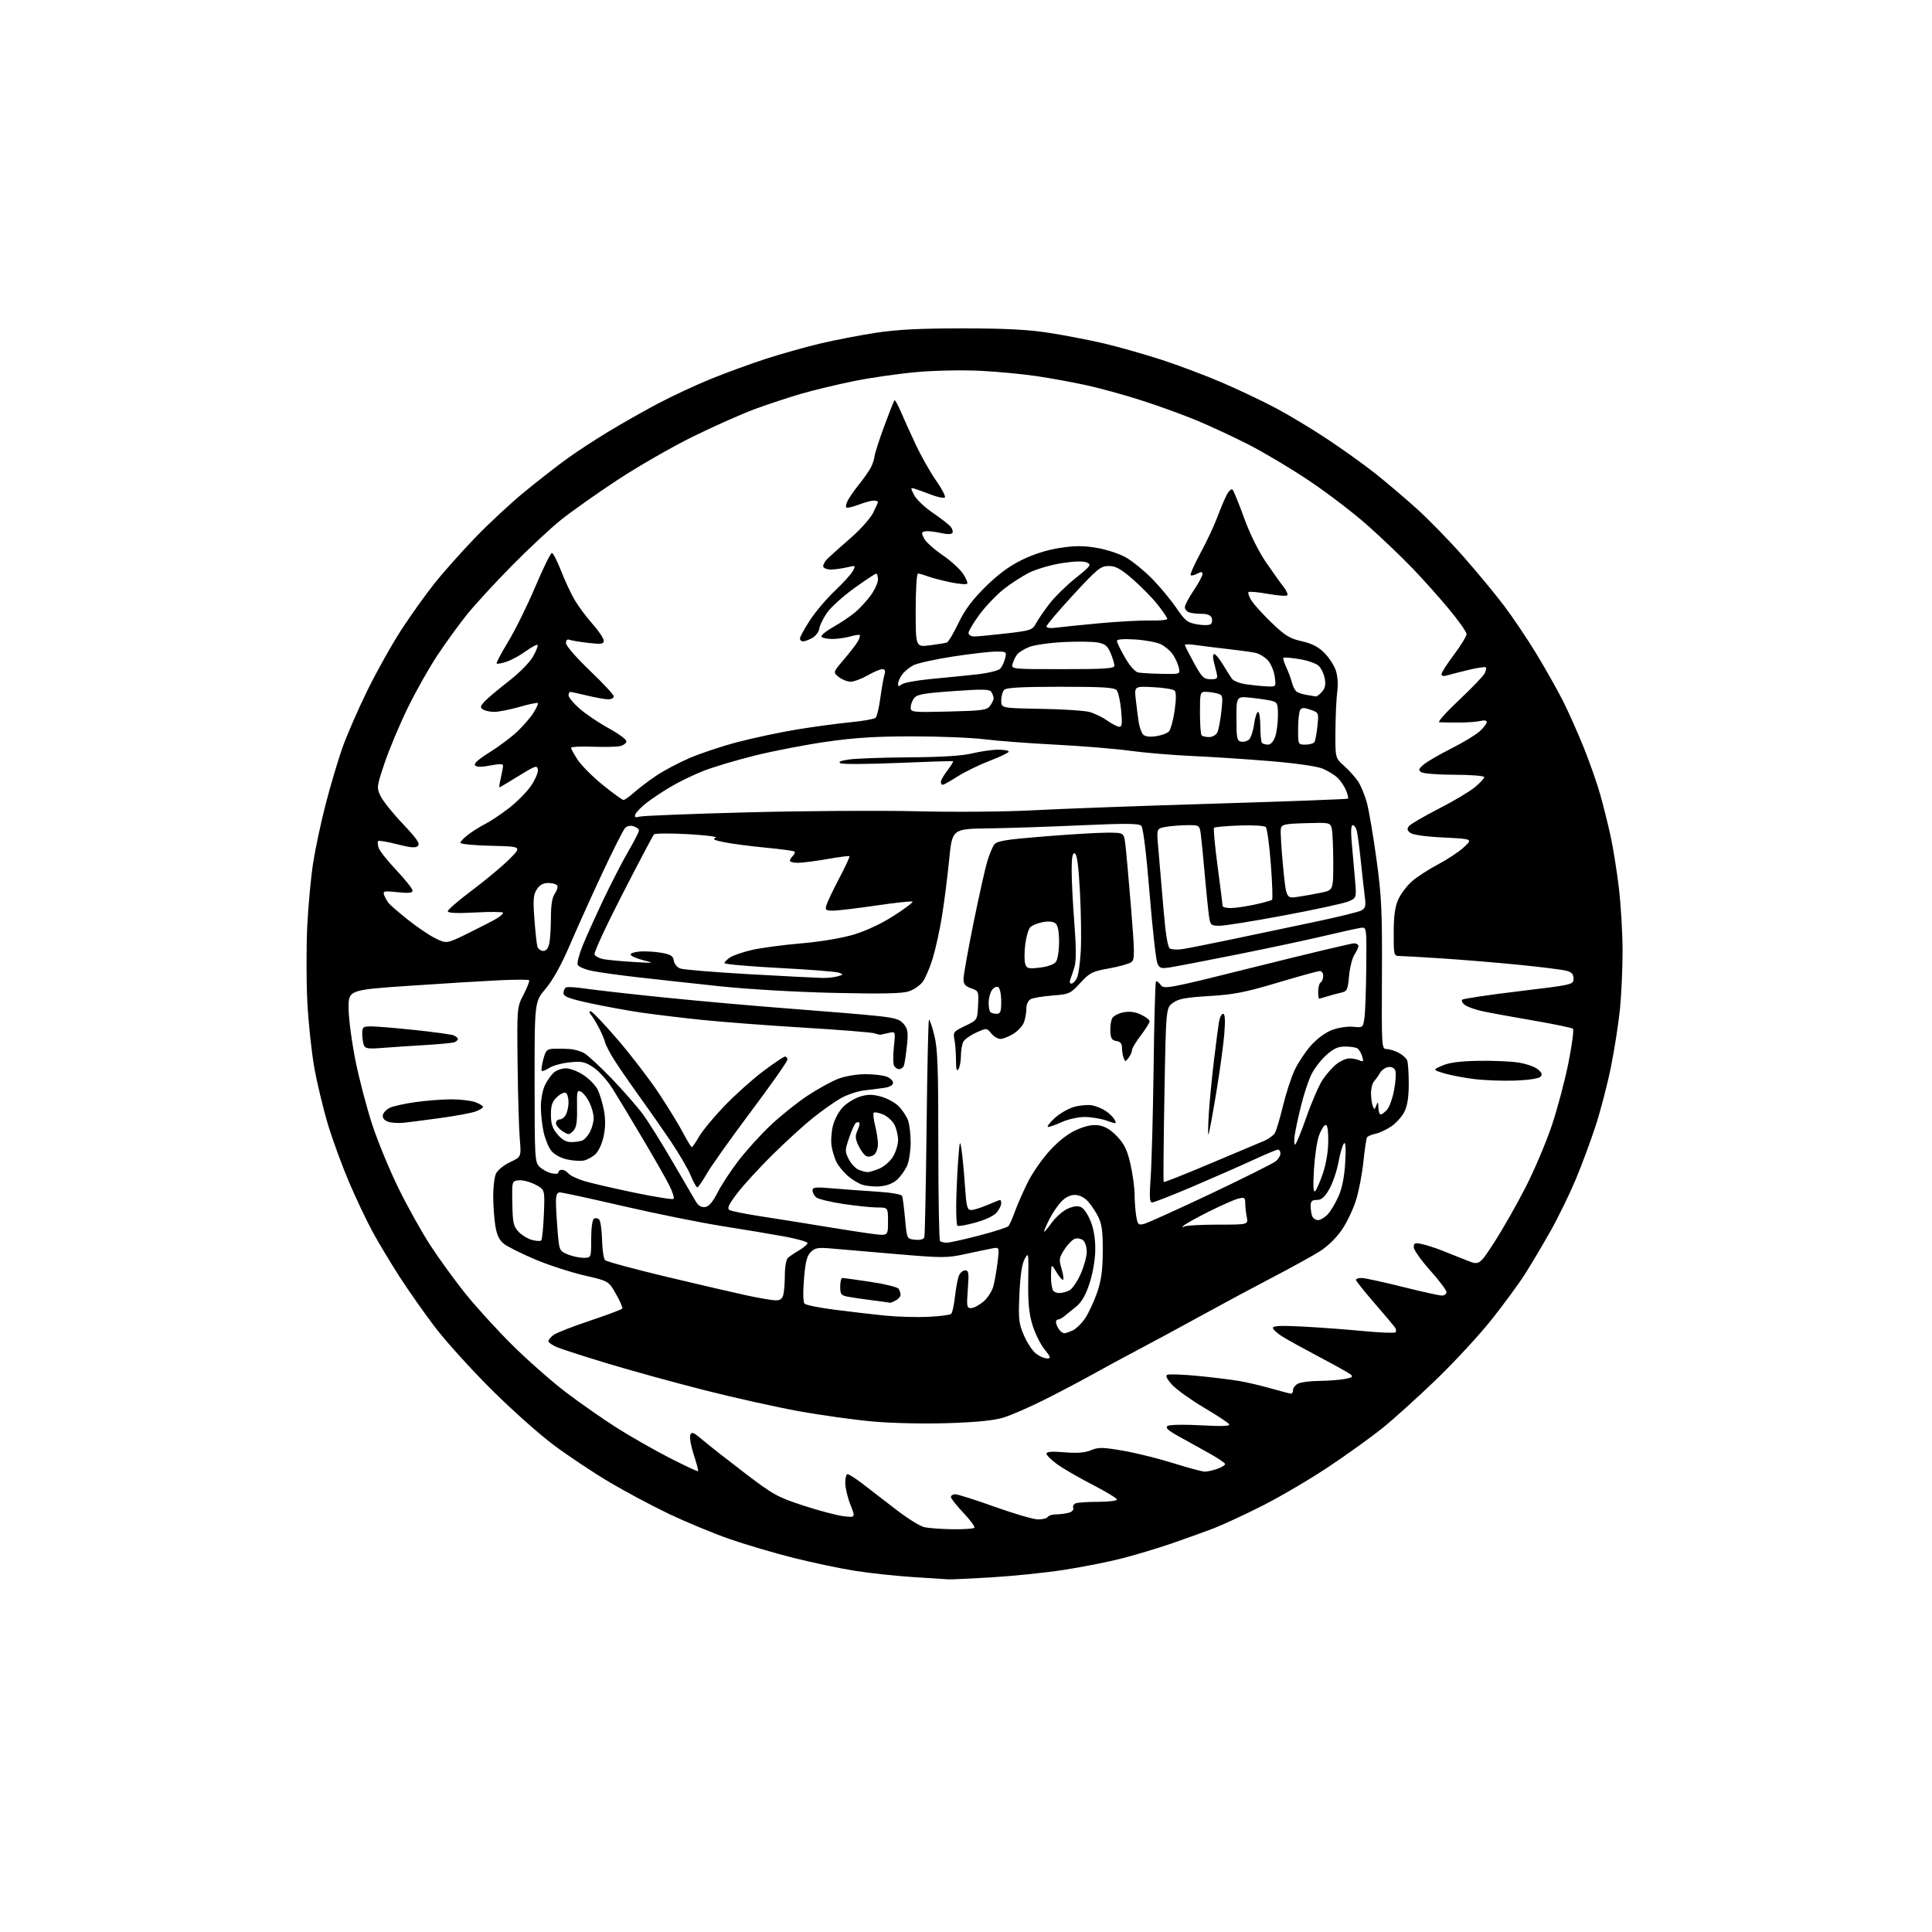 <?xml version="1.0" encoding="UTF-8" standalone="no"?>
<svg 
  version="1.1" 
  xmlns="http://www.w3.org/2000/svg" 
  xmlns:xlink="http://www.w3.org/1999/xlink" 
  xmlns:svg="http://www.w3.org/2000/svg"
  xmlns:rdf="http://www.w3.org/1999/02/22-rdf-syntax-ns#"
  xmlns:cc="http://creativecommons.org/ns#"
  xmlns:dc="http://purl.org/dc/elements/1.1/"
  viewBox="0 0 768 768"
  width="768"
  height="768"
>
<style>svg {background-color: white; }</style>"
<path stroke="none" fill="black" fill-rule="evenodd" d="M377.00,627.82C376.18,627.76 369.94,627.35 363.14,626.92C356.34,626.49 345.99,625.39 340.14,624.47C334.29,623.56 323.22,621.23 315.54,619.31C307.86,617.38 296.39,614.00 290.04,611.79C283.69,609.58 272.98,605.15 266.23,601.95C259.48,598.74 248.68,592.99 242.23,589.16C235.78,585.34 225.78,578.67 220.00,574.35C214.22,570.03 202.97,559.98 194.99,552.00C187.00,544.02 177.05,533.00 172.86,527.49C168.68,521.99 162.36,512.99 158.81,507.49C155.27,502.00 150.45,493.97 148.11,489.65C145.76,485.33 141.59,476.56 138.85,470.15C136.10,463.74 132.31,453.40 130.42,447.18C128.54,440.95 126.07,430.72 124.95,424.45C123.83,418.18 122.57,406.33 122.16,398.12C121.76,389.91 121.74,376.51 122.13,368.34C122.52,360.18 123.58,348.77 124.48,343.00C125.38,337.23 127.64,326.65 129.50,319.50C131.35,312.35 134.29,302.45 136.02,297.50C137.75,292.55 142.25,282.20 146.02,274.50C149.80,266.80 155.98,255.78 159.77,250.00C163.55,244.22 169.41,236.05 172.78,231.82C176.15,227.60 183.31,219.55 188.70,213.93C194.09,208.31 203.00,200.03 208.50,195.52C214.00,191.01 221.65,185.05 225.50,182.28C229.35,179.50 236.68,174.71 241.79,171.62C246.89,168.53 255.67,163.55 261.29,160.56C266.90,157.58 276.45,153.12 282.50,150.66C288.55,148.20 298.45,144.58 304.50,142.62C310.55,140.66 320.23,137.94 326.00,136.57C331.77,135.20 341.68,133.29 348.00,132.31C356.50,131.00 365.49,130.54 382.50,130.54C399.51,130.54 408.50,131.00 417.00,132.31C423.32,133.29 433.23,135.20 439.00,136.56C444.77,137.93 454.96,140.82 461.63,142.98C468.29,145.15 479.09,149.21 485.63,152.01C492.16,154.81 501.77,159.37 507.00,162.14C512.23,164.91 521.55,170.52 527.71,174.61C533.88,178.70 542.40,184.81 546.66,188.19C550.91,191.57 558.25,197.79 562.96,202.02C567.68,206.25 576.06,214.84 581.59,221.11C587.12,227.37 594.46,236.24 597.91,240.82C601.36,245.39 607.11,253.94 610.69,259.82C614.26,265.69 619.01,274.10 621.23,278.50C623.46,282.90 627.20,291.29 629.56,297.15C631.91,303.00 634.84,311.33 636.06,315.65C637.28,319.97 639.13,327.32 640.16,332.00C641.20,336.68 642.71,346.12 643.53,352.99C644.34,359.87 645.00,371.18 645.00,378.14C645.00,385.10 644.53,395.45 643.96,401.14C643.38,406.84 641.79,417.06 640.43,423.85C639.07,430.64 636.35,441.15 634.39,447.21C632.43,453.27 628.82,463.02 626.37,468.87C623.92,474.71 619.38,484.00 616.28,489.50C613.17,495.00 608.63,502.65 606.18,506.50C603.74,510.35 597.73,518.52 592.84,524.67C587.95,530.81 578.08,541.49 570.90,548.40C563.73,555.32 554.17,563.95 549.68,567.58C545.18,571.21 535.51,578.17 528.20,583.04C520.88,587.92 509.16,594.82 502.16,598.38C495.15,601.94 486.29,606.06 482.46,607.53C478.63,609.00 471.00,611.75 465.50,613.63C460.00,615.52 451.09,618.19 445.70,619.56C440.31,620.94 429.96,622.97 422.70,624.09C415.44,625.20 402.52,626.52 394.00,627.03C385.48,627.53 377.82,627.89 377.00,627.82zM378.58,607.90C383.03,607.95 386.96,607.70 387.33,607.34C387.69,606.98 385.74,604.30 382.99,601.40C380.25,598.50 378.00,595.64 378.00,595.06C378.00,594.48 378.79,594.00 379.77,594.00C380.74,594.00 387.82,596.25 395.50,599.00C403.18,601.75 410.91,604.00 412.67,604.00C414.44,604.00 416.16,603.55 416.50,603.00C416.84,602.45 418.33,601.99 419.81,601.99C421.29,601.98 423.54,601.69 424.81,601.35C426.13,601.00 426.90,600.19 426.62,599.45C426.35,598.74 426.81,597.90 427.64,597.58C428.48,597.26 432.50,597.00 436.58,597.00C440.66,597.00 444.00,596.59 444.00,596.09C444.00,595.59 439.61,592.93 434.25,590.17C428.89,587.41 422.59,583.77 420.25,582.07C417.91,580.38 416.00,578.48 416.00,577.85C416.00,577.05 418.12,576.89 423.14,577.31C428.22,577.73 431.27,577.50 433.68,576.49C436.63,575.26 438.26,575.28 446.29,576.65C451.35,577.51 460.37,579.75 466.33,581.61C472.29,583.48 477.96,585.00 478.93,585.00C479.91,585.00 482.12,584.51 483.85,583.90C485.58,583.30 487.00,582.44 487.00,581.99C487.00,581.54 483.96,579.50 480.25,577.46C476.54,575.41 471.09,572.39 468.15,570.74C464.18,568.51 463.15,567.51 464.15,566.83C464.91,566.32 470.67,566.21 477.38,566.58C485.80,567.04 489.07,566.92 488.60,566.16C488.23,565.56 483.78,562.62 478.71,559.63C473.65,556.63 468.00,552.62 466.16,550.70C464.04,548.49 463.23,546.98 463.93,546.54C464.54,546.17 470.09,546.35 476.27,546.96C482.45,547.56 489.98,548.49 493.00,549.03C496.02,549.56 501.65,550.90 505.50,552.00C509.35,553.10 512.83,554.00 513.25,554.00C513.66,554.00 514.00,553.34 514.00,552.54C514.00,551.73 514.87,550.60 515.93,550.04C517.00,549.47 520.71,548.97 524.18,548.94C527.66,548.91 532.26,548.57 534.40,548.19C537.51,547.64 538.02,547.27 536.90,546.37C536.13,545.75 530.55,542.63 524.50,539.44C518.45,536.24 511.81,532.58 509.75,531.30C507.69,530.02 506.00,528.46 506.00,527.84C506.00,527.01 509.38,526.88 518.25,527.35C524.99,527.71 535.80,528.52 542.27,529.15C548.75,529.77 554.36,529.98 554.74,529.60C555.12,529.22 555.00,528.31 554.46,527.58C553.93,526.85 550.24,522.48 546.25,517.88C542.26,513.27 539.00,509.16 539.00,508.75C539.00,508.34 540.01,508.01 541.25,508.01C542.49,508.02 549.76,509.60 557.40,511.51C565.05,513.43 572.14,515.00 573.15,515.00C574.17,515.00 575.00,514.38 575.00,513.62C575.00,512.87 572.08,508.99 568.50,505.00C564.93,501.01 562.00,496.87 562.00,495.80C562.00,494.11 562.45,493.94 565.25,494.54C567.04,494.92 570.64,496.08 573.25,497.12C575.86,498.15 580.26,499.90 583.03,501.01C588.05,503.01 588.05,503.01 594.04,493.76C597.33,488.67 602.91,478.87 606.43,471.99C609.95,465.11 614.66,454.00 616.90,447.31C619.14,440.61 622.11,429.40 623.50,422.39C624.90,415.38 625.69,409.33 625.27,408.94C624.85,408.56 617.75,407.09 609.50,405.67C601.25,404.26 592.19,402.60 589.36,401.99C586.53,401.38 583.38,400.27 582.36,399.52C581.34,398.78 580.85,397.82 581.26,397.40C581.68,396.99 591.81,395.47 603.76,394.04C625.29,391.45 625.50,391.41 625.50,389.04C625.50,387.25 624.78,386.45 622.67,385.89C621.11,385.47 612.78,384.42 604.17,383.56C595.55,382.70 581.75,381.55 573.50,381.01C565.25,380.47 557.49,380.02 556.25,380.02C554.08,380.00 554.00,379.68 554.02,370.75C554.04,363.97 554.53,360.43 555.86,357.49C556.87,355.29 559.30,352.06 561.28,350.33C563.25,348.60 567.93,345.56 571.68,343.59C575.43,341.61 580.06,338.54 581.97,336.75C585.44,333.50 585.44,333.50 573.77,332.92C566.48,332.55 561.52,331.84 560.54,331.03C559.33,330.03 559.24,329.42 560.14,328.33C560.78,327.56 566.08,324.48 571.90,321.49C577.73,318.51 584.19,314.67 586.25,312.96C588.31,311.25 590.00,309.44 590.00,308.93C590.00,308.41 584.79,307.99 578.25,307.98C571.79,307.98 565.83,307.52 565.00,306.96C563.73,306.11 563.88,305.65 566.00,303.87C567.38,302.71 572.33,299.85 577.00,297.49C581.67,295.14 586.74,292.06 588.25,290.66C589.76,289.25 591.00,287.62 591.00,287.03C591.00,286.39 589.99,286.21 588.47,286.60C587.07,286.95 583.14,287.23 579.72,287.22C576.30,287.22 572.88,287.16 572.12,287.10C571.36,287.05 574.86,283.12 579.90,278.38C584.94,273.63 589.53,268.87 590.11,267.79C590.69,266.71 590.92,265.58 590.62,265.28C590.32,264.98 587.02,265.49 583.29,266.41C579.55,267.33 575.71,268.32 574.75,268.61C573.79,268.90 573.00,268.62 573.00,267.99C573.00,267.36 575.25,263.86 578.00,260.21C580.75,256.56 582.99,252.88 582.98,252.03C582.97,251.19 579.78,246.68 575.88,242.00C571.99,237.32 565.40,229.96 561.24,225.64C557.08,221.32 549.14,213.75 543.59,208.81C538.04,203.88 527.58,195.89 520.36,191.06C513.13,186.23 502.33,179.78 496.36,176.74C490.38,173.69 481.06,169.35 475.63,167.10C470.20,164.84 460.25,161.24 453.51,159.08C446.78,156.93 436.96,154.23 431.71,153.10C426.45,151.96 417.69,150.35 412.25,149.54C406.80,148.72 396.76,147.76 389.92,147.41C382.95,147.05 371.82,147.26 364.57,147.89C357.47,148.51 346.22,150.12 339.57,151.47C332.93,152.81 323.50,155.08 318.61,156.49C313.72,157.91 305.39,160.66 300.11,162.60C294.82,164.54 283.66,169.51 275.30,173.63C266.93,177.76 253.43,185.53 245.30,190.89C237.16,196.26 227.12,203.35 223.00,206.66C218.88,209.96 210.00,218.25 203.27,225.08C196.55,231.91 188.53,240.65 185.45,244.50C182.37,248.35 177.16,255.55 173.87,260.50C170.58,265.45 165.25,274.90 162.03,281.50C158.82,288.10 154.71,297.89 152.91,303.25C149.72,312.73 149.68,313.10 151.28,316.46C152.19,318.36 156.17,323.33 160.13,327.50C165.66,333.32 167.05,335.35 166.15,336.25C165.24,337.16 163.33,337.01 157.92,335.62C154.04,334.62 150.63,334.04 150.34,334.33C150.05,334.61 150.13,335.82 150.50,337.00C150.88,338.19 154.07,342.22 157.59,345.95C161.12,349.69 164.00,353.32 164.00,354.01C164.00,354.97 162.52,355.13 158.04,354.66C152.67,354.10 152.14,354.21 152.69,355.77C153.03,356.72 153.80,358.13 154.41,358.91C155.01,359.68 158.49,362.70 162.16,365.62C165.82,368.54 170.78,371.89 173.18,373.06C177.56,375.18 177.56,375.18 186.53,370.77C191.46,368.34 196.51,365.72 197.75,364.94C198.99,364.16 200.00,363.21 200.00,362.83C200.00,362.45 195.05,362.40 189.00,362.72C181.43,363.12 178.00,362.96 178.00,362.22C178.00,361.63 182.39,357.85 187.75,353.84C193.11,349.82 199.75,344.28 202.50,341.52C207.50,336.50 207.50,336.50 195.25,336.22C188.51,336.06 183.00,335.53 183.00,335.02C183.00,334.52 184.46,333.01 186.25,331.67C188.04,330.33 191.07,328.44 193.00,327.47C194.93,326.50 199.08,323.73 202.23,321.31C205.39,318.89 209.35,314.89 211.05,312.43C212.74,309.96 213.99,307.04 213.82,305.94C213.53,304.10 212.87,304.31 206.16,308.46C202.12,310.96 198.68,313.00 198.51,313.00C198.35,313.00 198.60,311.31 199.08,309.25C199.56,307.19 199.96,305.00 199.98,304.39C199.99,303.60 198.57,303.57 194.94,304.29C191.55,304.96 189.56,304.96 188.88,304.28C188.19,303.59 190.09,301.88 194.68,299.02C198.43,296.68 203.44,292.91 205.81,290.63C208.18,288.36 211.05,285.01 212.17,283.20C213.30,281.38 214.03,279.70 213.80,279.47C213.56,279.23 210.25,279.93 206.44,281.02C202.63,282.11 198.15,282.99 196.50,282.98C194.85,282.98 192.84,282.55 192.04,282.05C190.80,281.26 190.87,280.80 192.54,278.94C193.62,277.74 197.90,274.13 202.05,270.91C206.41,267.54 210.57,263.33 211.90,260.97C213.17,258.71 213.97,256.64 213.69,256.36C213.41,256.08 211.31,257.21 209.01,258.87C206.72,260.54 203.27,262.42 201.35,263.05C199.44,263.68 197.67,264.00 197.43,263.77C197.19,263.53 199.27,259.59 202.05,255.01C204.83,250.43 209.67,240.62 212.80,233.21C215.94,225.79 218.90,219.76 219.40,219.81C219.89,219.85 221.52,223.04 223.02,226.89C224.52,230.74 226.96,235.96 228.44,238.49C229.92,241.02 233.13,245.33 235.57,248.07C238.00,250.82 240.00,253.78 240.00,254.66C240.00,256.02 239.11,256.16 233.93,255.57C230.60,255.19 227.22,254.64 226.43,254.34C225.51,253.98 225.00,254.44 224.99,255.64C224.98,256.70 229.09,261.43 234.49,266.59C239.72,271.58 244.00,276.20 244.00,276.84C244.00,277.48 242.99,277.99 241.75,277.98C240.51,277.98 236.80,277.32 233.50,276.52C230.20,275.72 227.16,275.06 226.75,275.04C226.34,275.02 226.00,275.64 226.00,276.42C226.00,277.19 227.96,279.56 230.37,281.67C232.77,283.79 237.94,287.28 241.87,289.43C245.79,291.58 249.00,293.93 249.00,294.65C249.00,295.37 247.93,296.23 246.63,296.56C245.32,296.89 240.37,297.01 235.62,296.83C230.88,296.65 227.00,296.85 227.00,297.27C227.00,297.70 228.21,299.87 229.68,302.10C231.16,304.33 235.65,308.82 239.67,312.08C243.69,315.33 247.37,318.00 247.85,318.00C248.34,318.00 250.25,316.64 252.11,314.98C253.98,313.32 257.91,310.34 260.85,308.36C263.79,306.38 269.73,303.23 274.05,301.36C278.37,299.49 286.99,296.62 293.20,294.99C299.42,293.36 309.90,291.13 316.50,290.03C323.10,288.94 332.70,287.64 337.83,287.14C342.96,286.64 347.58,285.82 348.08,285.32C348.59,284.81 349.43,281.27 349.95,277.45C350.47,273.63 351.20,269.49 351.57,268.25C352.05,266.61 351.82,266.00 350.72,266.00C349.89,266.00 347.25,267.12 344.85,268.49C342.46,269.86 339.45,270.98 338.16,270.99C336.87,270.99 334.75,270.16 333.45,269.14C331.09,267.28 331.09,267.28 335.57,262.03C338.03,259.14 340.52,255.89 341.10,254.81C341.69,253.72 341.98,252.65 341.76,252.43C341.55,252.21 339.83,252.48 337.94,253.02C336.06,253.56 332.85,254.00 330.82,254.00C328.78,254.00 326.87,253.59 326.56,253.10C326.25,252.60 328.38,250.85 331.30,249.20C334.21,247.56 338.10,244.94 339.95,243.39C341.79,241.84 344.58,238.80 346.15,236.64C347.72,234.47 349.00,231.64 349.00,230.35C349.00,229.06 348.66,228.02 348.25,228.05C347.84,228.08 343.90,230.69 339.50,233.86C335.10,237.04 330.27,241.40 328.76,243.57C327.26,245.73 325.87,248.57 325.68,249.87C325.49,251.18 324.25,252.85 322.92,253.59C321.59,254.33 319.94,254.95 319.25,254.96C318.56,254.98 318.00,254.47 318.00,253.82C318.00,253.17 319.78,249.90 321.96,246.56C324.14,243.21 328.59,237.96 331.85,234.89C335.11,231.81 338.32,228.26 339.00,227.00C340.20,224.76 340.14,224.72 336.86,225.49C335.01,225.93 332.19,226.33 330.60,226.39C329.00,226.45 327.50,225.95 327.27,225.28C327.04,224.61 327.94,223.03 329.27,221.78C330.60,220.53 334.69,216.88 338.37,213.67C342.04,210.46 345.93,206.09 347.02,203.96C348.11,201.83 349.00,199.84 349.00,199.54C349.00,199.24 348.23,199.00 347.28,199.00C346.34,199.00 343.63,199.74 341.26,200.64C338.89,201.55 336.70,202.04 336.40,201.73C336.09,201.42 336.39,200.12 337.07,198.84C337.75,197.55 339.76,194.70 341.52,192.50C343.29,190.30 345.35,187.38 346.09,186.00C346.84,184.62 347.52,182.60 347.61,181.50C347.71,180.40 349.44,175.01 351.46,169.51C353.48,164.02 355.33,159.34 355.56,159.11C355.79,158.88 356.92,160.90 358.07,163.60C359.21,166.29 361.92,172.25 364.07,176.83C366.22,181.41 369.86,187.83 372.15,191.09C374.44,194.36 375.99,197.34 375.60,197.73C375.21,198.13 372.78,197.64 370.19,196.66C367.61,195.67 364.67,194.61 363.65,194.29C361.89,193.74 361.88,193.87 363.41,196.83C364.30,198.54 367.62,201.71 370.80,203.86C373.98,206.02 377.16,208.49 377.88,209.35C378.59,210.21 378.91,211.33 378.59,211.85C378.23,212.44 376.43,212.44 373.82,211.85C371.52,211.33 368.83,211.04 367.84,211.20C366.27,211.46 366.20,211.81 367.30,213.99C367.99,215.36 371.24,218.31 374.52,220.55C377.81,222.80 381.50,226.12 382.73,227.94C383.96,229.76 384.76,231.59 384.50,232.00C384.24,232.42 381.20,232.17 377.75,231.45C374.30,230.72 370.21,229.65 368.67,229.06C367.13,228.48 365.45,228.00 364.93,228.00C364.40,228.00 364.00,234.22 364.00,242.62C364.00,257.23 364.00,257.23 369.66,256.52C372.77,256.13 375.81,255.63 376.41,255.40C377.02,255.16 379.07,251.72 380.97,247.74C383.48,242.48 386.41,238.54 391.67,233.33C396.71,228.34 401.13,225.07 406.20,222.58C410.92,220.27 416.27,218.58 421.32,217.81C427.40,216.88 430.72,216.89 436.17,217.82C440.13,218.50 445.21,220.21 447.83,221.75C450.38,223.24 454.95,226.99 457.99,230.07C461.02,233.15 465.32,238.32 467.54,241.56C471.16,246.85 472.04,247.54 476.00,248.21C478.49,248.64 480.83,248.57 481.35,248.05C481.85,247.55 481.99,246.43 481.66,245.57C481.28,244.56 479.82,244.00 477.61,244.00C475.72,244.00 473.45,243.73 472.58,243.39C471.71,243.06 471.00,242.14 471.00,241.35C471.00,240.57 472.57,237.58 474.50,234.72C476.43,231.87 478.00,228.94 478.00,228.23C478.00,227.22 477.53,227.18 475.91,228.05C474.77,228.66 473.59,228.92 473.30,228.63C473.00,228.34 474.78,224.36 477.23,219.80C479.69,215.23 482.68,208.88 483.87,205.67C485.06,202.46 486.74,198.47 487.60,196.80C488.46,195.14 489.53,194.16 489.97,194.64C490.41,195.11 492.47,200.19 494.56,205.93C496.83,212.17 500.30,219.21 503.20,223.43C505.86,227.32 509.01,231.73 510.20,233.23C511.39,234.74 512.06,236.27 511.69,236.64C511.32,237.02 507.83,236.75 503.94,236.06C500.05,235.36 496.61,235.05 496.30,235.37C495.99,235.68 496.51,237.19 497.47,238.72C498.42,240.25 502.04,244.23 505.51,247.57C510.84,252.69 512.71,253.84 517.46,254.90C521.49,255.81 524.05,257.12 526.45,259.52C528.29,261.36 530.35,264.53 531.02,266.55C531.74,268.74 531.97,272.12 531.59,274.87C531.23,277.42 530.91,284.41 530.86,290.41C530.78,301.32 530.78,301.32 534.27,304.41C536.18,306.11 538.70,308.91 539.86,310.63C541.01,312.35 542.62,316.30 543.43,319.41C544.24,322.52 545.94,332.59 547.20,341.78C549.19,356.35 549.47,362.26 549.34,387.75C549.19,416.17 549.24,417.00 551.14,417.00C552.22,417.00 554.37,417.66 555.93,418.46C557.48,419.27 559.04,420.65 559.38,421.54C559.72,422.44 560.00,426.61 560.00,430.83C560.00,436.14 559.46,439.57 558.25,441.98C557.29,443.89 554.92,446.51 553.00,447.80C551.08,449.09 548.25,450.40 546.73,450.70C545.21,451.01 543.72,451.65 543.42,452.13C543.12,452.61 542.47,456.97 541.97,461.81C541.47,466.64 540.16,473.51 539.05,477.05C537.95,480.60 535.44,485.89 533.46,488.80C531.32,491.97 527.79,495.42 524.69,497.39C521.83,499.19 513.20,503.96 505.50,507.97C497.80,511.99 485.20,518.75 477.50,522.99C469.80,527.24 458.77,533.20 453.00,536.23C447.23,539.27 438.79,543.83 434.27,546.36C429.74,548.90 421.18,553.40 415.25,556.38C409.31,559.35 401.99,562.55 398.98,563.48C395.20,564.65 388.36,565.35 376.97,565.72C367.51,566.03 354.74,565.76 347.09,565.08C339.74,564.43 326.48,562.59 317.61,560.99C308.75,559.38 291.82,555.61 280.00,552.61C268.18,549.60 250.95,544.86 241.72,542.07C232.49,539.28 223.38,536.35 221.47,535.55C219.56,534.75 218.00,533.65 218.00,533.11C218.00,532.56 218.99,531.42 220.20,530.57C221.41,529.73 227.93,527.19 234.69,524.94C241.45,522.68 247.16,520.54 247.38,520.17C247.59,519.80 246.46,517.19 244.86,514.37C241.94,509.23 241.94,509.23 232.22,506.99C226.87,505.76 218.09,502.89 212.70,500.63C207.32,498.36 201.75,495.57 200.32,494.44C198.49,492.98 197.50,490.94 196.93,487.44C196.48,484.72 196.09,479.48 196.06,475.80C196.03,472.11 196.51,467.97 197.14,466.59C197.78,465.19 200.25,463.16 202.75,461.99C207.22,459.88 207.22,459.88 206.62,452.69C206.28,448.74 205.89,435.36 205.75,422.96C205.50,400.42 205.50,400.42 208.16,395.29C209.63,392.47 210.60,389.93 210.32,389.65C210.04,389.37 204.79,389.38 198.66,389.66C192.52,389.95 176.47,390.93 163.00,391.85C138.50,393.51 138.50,393.51 138.57,401.01C138.61,405.13 139.88,414.57 141.39,422.00C142.90,429.43 145.93,440.90 148.12,447.50C150.31,454.10 154.97,465.35 158.48,472.50C161.99,479.65 167.64,489.77 171.04,495.00C174.44,500.23 180.64,508.77 184.81,514.00C188.99,519.23 197.38,528.45 203.47,534.50C209.55,540.55 219.13,549.01 224.75,553.29C230.37,557.58 239.54,563.99 245.13,567.54C250.72,571.08 260.22,576.50 266.23,579.57C272.25,582.65 277.31,585.02 277.50,584.83C277.68,584.65 276.91,581.71 275.79,578.30C274.67,574.88 274.04,571.34 274.39,570.43C274.93,569.02 275.67,569.32 279.26,572.37C281.59,574.36 289.07,580.23 295.88,585.43C307.36,594.19 309.06,595.13 319.38,598.50C325.50,600.50 332.66,602.39 335.29,602.71C340.08,603.29 340.08,603.29 338.04,598.11C336.92,595.26 336.00,591.37 336.00,589.46C336.00,587.56 336.42,586.00 336.92,586.00C337.43,586.00 340.02,587.65 342.67,589.66C345.33,591.68 351.25,596.24 355.83,599.80C360.40,603.37 365.58,606.62 367.33,607.04C369.07,607.46 374.14,607.84 378.58,607.90zM416.18,540.00C417.88,540.00 417.76,539.57 415.12,536.25C413.49,534.19 411.34,529.80 410.36,526.50C409.02,522.03 408.61,517.57 408.74,509.00C408.91,497.94 408.86,497.61 407.32,500.46C406.24,502.45 405.56,507.04 405.23,514.47C404.79,524.39 404.98,526.07 407.01,530.80C408.26,533.70 410.40,536.96 411.77,538.04C413.15,539.12 415.13,540.00 416.18,540.00zM423.08,530.00C423.53,530.00 425.03,529.49 426.41,528.86C427.79,528.23 430.05,526.01 431.43,523.93C432.80,521.85 434.91,517.31 436.11,513.83C437.77,509.04 438.32,505.06 438.37,497.50C438.42,489.79 438.02,486.65 436.62,483.80C435.63,481.76 433.75,478.95 432.46,477.55C430.99,475.96 429.02,475.00 427.23,475.00C425.41,475.00 423.45,475.99 421.80,477.75C420.38,479.26 418.27,482.39 417.11,484.71C415.95,487.03 415.00,489.23 415.00,489.61C415.00,489.99 416.38,488.40 418.06,486.07C419.75,483.75 422.68,481.20 424.58,480.40C427.06,479.37 428.59,479.24 429.94,479.97C430.98,480.52 432.65,483.12 433.66,485.74C434.85,488.81 435.46,492.84 435.38,497.09C435.32,500.92 434.35,506.46 433.06,510.31C431.51,514.99 429.92,517.69 427.68,519.49C425.93,520.89 423.84,522.59 423.02,523.27C422.21,523.94 421.09,524.52 420.52,524.55C419.96,524.57 419.65,525.24 419.83,526.04C420.01,526.84 420.63,528.06 421.20,528.75C421.78,529.44 422.62,530.00 423.08,530.00zM368.91,523.47C373.54,523.25 377.69,522.71 378.13,522.27C378.57,521.83 379.23,518.78 379.61,515.49C379.98,512.19 380.66,508.49 381.12,507.25C381.58,506.01 382.70,505.00 383.62,505.00C385.08,505.00 385.22,505.94 384.72,512.50C384.20,519.33 384.32,520.00 386.00,520.00C387.02,520.00 389.22,518.84 390.90,517.43C392.60,516.00 394.39,513.22 394.91,511.18C395.44,509.15 396.18,504.85 396.56,501.62C397.26,495.73 397.26,495.73 394.38,496.27C392.80,496.56 388.00,497.57 383.73,498.50C376.43,500.09 374.76,500.09 356.23,498.51C345.38,497.59 333.74,496.59 330.38,496.29C325.17,495.83 323.96,496.04 322.28,497.72C320.75,499.25 320.14,501.71 319.59,508.49C319.15,513.88 319.25,517.65 319.85,518.25C320.39,518.79 325.71,519.86 331.67,520.62C337.62,521.39 346.55,522.43 351.50,522.94C356.45,523.45 364.29,523.68 368.91,523.47zM353.82,517.87C353.64,517.80 350.57,517.38 347.00,516.92C343.43,516.47 339.04,515.83 337.25,515.50C334.33,514.97 334.00,514.56 334.00,511.45C334.00,509.55 334.37,508.00 334.82,508.00C335.28,508.00 340.33,508.70 346.05,509.56C351.77,510.41 356.79,511.65 357.21,512.31C357.63,512.96 357.98,514.05 357.98,514.71C357.99,515.38 357.13,516.40 356.07,516.96C355.00,517.53 353.99,517.94 353.82,517.87zM308.13,516.90C310.06,516.97 310.93,516.40 311.37,514.75C311.70,513.51 311.98,509.93 311.99,506.79C311.99,503.49 312.53,500.61 313.25,499.98C313.94,499.38 315.96,498.01 317.75,496.96C319.54,495.90 321.00,494.63 321.00,494.14C321.00,493.65 317.06,492.51 312.25,491.61C307.44,490.71 296.30,488.84 287.50,487.46C278.70,486.08 260.85,482.48 247.83,479.47C234.82,476.46 223.45,474.00 222.58,474.00C221.41,474.00 221.00,475.01 221.00,477.85C221.00,479.97 221.30,485.19 221.66,489.47C222.30,497.08 222.38,497.26 225.62,498.62C227.45,499.38 230.30,500.00 231.97,500.00C235.00,500.00 235.00,500.00 235.00,492.56C235.00,488.28 235.46,484.83 236.09,484.45C236.69,484.08 237.62,484.22 238.16,484.76C238.71,485.31 239.23,488.93 239.32,492.83C239.42,496.72 239.96,500.36 240.53,500.93C241.09,501.49 252.12,504.48 265.03,507.56C277.94,510.64 292.32,513.98 297.00,514.98C301.68,515.98 306.69,516.84 308.13,516.90zM421.03,514.00C422.19,514.00 424.04,513.51 425.16,512.92C426.27,512.32 428.27,509.38 429.59,506.39C430.92,503.39 432.00,499.44 432.00,497.59C432.00,495.75 431.35,493.70 430.55,493.04C429.75,492.38 428.29,492.10 427.30,492.42C426.31,492.74 424.44,494.65 423.14,496.66C421.00,499.96 420.89,500.69 421.96,504.25C422.61,506.42 422.91,508.43 422.62,508.71C422.34,508.99 421.19,507.71 420.06,505.86C418.07,502.59 418.00,502.57 417.85,505.00C417.76,506.38 417.76,508.40 417.85,509.50C417.95,510.60 418.23,512.06 418.48,512.75C418.73,513.44 419.88,514.00 421.03,514.00zM215.15,493.11C215.50,492.77 215.97,488.08 216.20,482.67C216.60,472.84 216.60,472.84 212.72,470.86C210.59,469.77 207.64,469.02 206.17,469.19C203.50,469.50 203.50,469.50 203.66,478.34C203.79,486.04 204.10,487.48 206.10,489.61C207.36,490.95 209.76,492.42 211.44,492.88C213.13,493.34 214.79,493.45 215.15,493.11zM376.42,493.98C377.56,493.96 383.36,492.68 389.30,491.12C395.24,489.57 400.46,487.89 400.89,487.40C401.32,486.90 402.49,484.25 403.48,481.50C404.48,478.75 406.79,473.51 408.61,469.85C410.44,466.19 414.42,460.51 417.45,457.22C421.08,453.31 424.76,450.49 428.16,449.03C431.78,447.47 434.43,446.97 436.92,447.36C439.33,447.75 441.68,449.19 444.13,451.80C446.97,454.82 448.12,457.23 449.38,462.78C450.27,466.69 451.00,472.06 451.01,474.70C451.02,477.34 451.31,481.22 451.65,483.32C452.23,486.80 452.51,487.09 454.79,486.52C456.16,486.17 468.11,480.77 481.33,474.51C494.55,468.25 506.19,462.43 507.19,461.57C508.18,460.72 509.00,459.34 509.00,458.51C509.00,457.68 508.56,457.00 508.02,457.00C507.48,457.00 503.09,458.83 498.27,461.06C493.45,463.29 482.70,468.01 474.39,471.56C466.09,475.10 458.71,478.00 457.99,478.00C456.97,478.00 456.85,475.84 457.42,467.75C457.82,462.11 458.34,442.46 458.58,424.08C458.81,405.70 459.23,390.43 459.51,390.15C459.79,389.87 460.64,390.49 461.39,391.52C462.71,393.33 464.17,393.05 499.63,384.19C519.91,379.12 537.29,374.98 538.25,374.99C539.21,374.99 540.00,375.47 540.00,376.04C540.00,376.60 539.28,378.16 538.41,379.50C537.53,380.84 536.57,384.65 536.27,387.98C535.77,393.50 535.49,394.08 533.11,394.60C531.67,394.91 529.20,395.58 527.60,396.08C526.01,396.59 524.54,397.00 524.35,397.00C524.16,397.00 524.00,395.68 524.00,394.06C524.00,392.44 524.45,390.84 525.00,390.50C525.55,390.16 526.00,389.01 526.00,387.94C526.00,386.87 525.40,386.00 524.67,386.00C523.93,386.00 516.39,388.08 507.92,390.61C495.06,394.46 490.54,395.35 480.72,395.94C471.18,396.52 468.43,397.04 466.22,398.68C463.50,400.71 463.50,400.71 462.88,435.11C462.54,454.02 462.41,469.67 462.58,469.87C462.76,470.07 470.91,466.84 480.70,462.70C490.49,458.55 500.15,454.48 502.17,453.66C504.19,452.84 506.30,451.31 506.86,450.27C507.42,449.22 508.85,444.35 510.05,439.43C511.25,434.52 513.31,428.19 514.63,425.38C515.95,422.56 518.83,418.20 521.03,415.70C523.44,412.97 526.80,410.48 529.45,409.46C531.94,408.51 535.61,407.94 537.86,408.16C541.83,408.54 541.84,408.53 542.40,404.52C542.71,402.31 543.03,393.30 543.11,384.50C543.27,368.50 543.27,368.50 540.89,368.84C539.57,369.03 532.97,370.49 526.21,372.08C519.45,373.68 503.93,376.99 491.71,379.43C479.49,381.87 467.60,384.16 465.27,384.52C461.47,385.10 460.93,384.93 460.04,382.83C459.50,381.55 458.11,369.02 456.97,355.00C455.67,339.09 454.43,329.04 453.68,328.27C452.74,327.32 447.50,327.27 429.77,328.07C417.29,328.64 400.64,329.19 392.79,329.30C378.50,329.50 378.50,329.50 377.28,342.00C376.60,348.88 375.31,359.00 374.40,364.50C373.50,370.00 371.86,377.43 370.76,381.00C369.67,384.57 367.92,388.71 366.87,390.18C365.82,391.65 363.31,393.40 361.29,394.07C358.58,394.96 350.69,395.13 331.55,394.69C316.57,394.36 297.21,393.23 286.00,392.04C275.27,390.90 260.65,389.30 253.50,388.48C246.35,387.67 238.18,386.53 235.34,385.95C232.50,385.37 229.93,384.27 229.64,383.50C229.34,382.73 230.24,379.28 231.64,375.84C233.04,372.40 236.76,364.17 239.90,357.54C243.05,350.92 247.51,342.27 249.81,338.33C252.11,334.38 254.00,330.70 254.00,330.14C254.00,329.59 253.05,328.83 251.89,328.46C250.62,328.06 249.26,328.33 248.48,329.15C247.77,329.89 243.71,337.93 239.46,347.00C235.21,356.07 229.41,368.94 226.56,375.59C223.18,383.48 219.84,389.52 216.94,392.96C212.50,398.23 212.50,398.23 212.51,430.10C212.52,460.59 212.61,462.05 214.51,463.86C215.61,464.90 217.74,466.05 219.25,466.40C220.87,466.77 222.00,466.62 222.00,466.02C222.00,465.46 222.62,465.00 223.38,465.00C224.14,465.00 225.31,465.67 226.00,466.50C226.68,467.32 229.55,468.68 232.37,469.52C235.19,470.36 244.17,472.44 252.32,474.13C260.47,475.82 267.41,476.92 267.76,476.58C268.10,476.24 267.42,473.99 266.25,471.58C265.08,469.17 260.29,460.74 255.61,452.85C250.93,444.96 245.46,435.89 243.46,432.70C241.45,429.51 238.05,425.74 235.90,424.31C232.48,422.05 231.28,421.79 226.41,422.30C223.35,422.61 219.72,423.61 218.34,424.52C216.96,425.42 215.61,425.94 215.35,425.68C215.08,425.42 215.37,423.36 215.97,421.10C216.96,417.42 217.40,416.99 220.29,416.89C222.05,416.84 224.85,416.88 226.50,417.00C228.14,417.11 230.62,417.79 232.01,418.51C233.40,419.22 238.37,423.79 243.05,428.65C247.74,433.52 253.39,439.98 255.61,443.00C257.82,446.02 263.16,454.57 267.47,462.00C271.78,469.43 275.94,476.54 276.71,477.81C277.64,479.32 278.88,480.01 280.31,479.81C281.81,479.60 283.35,477.81 285.21,474.12C286.70,471.16 290.43,465.46 293.49,461.47C296.56,457.47 302.31,451.11 306.28,447.35C310.25,443.58 316.88,438.28 321.00,435.56C325.12,432.84 330.64,429.81 333.26,428.81C335.91,427.80 340.65,427.00 343.95,427.00C347.20,427.00 351.02,427.44 352.43,427.98C353.85,428.51 355.00,429.62 355.00,430.43C355.00,431.33 353.73,432.10 351.75,432.40C349.96,432.67 346.29,433.14 343.58,433.45C340.88,433.76 336.60,435.20 334.08,436.65C331.56,438.10 326.57,441.64 323.00,444.51C319.43,447.37 312.23,453.95 307.00,459.12C301.77,464.29 295.51,471.13 293.07,474.34C289.67,478.79 288.95,480.35 289.97,480.98C290.71,481.44 296.30,482.57 302.40,483.50C308.51,484.43 319.80,486.23 327.50,487.51C335.20,488.79 344.09,490.15 347.25,490.54C353.00,491.23 353.00,491.23 353.00,485.62C353.00,480.00 353.00,480.00 348.75,479.99C346.41,479.99 340.33,479.36 335.22,478.59C330.12,477.83 325.28,476.65 324.47,475.98C323.66,475.31 323.00,474.07 323.00,473.23C323.00,471.94 324.18,471.81 330.75,472.38C335.01,472.75 342.93,473.33 348.34,473.68C354.28,474.05 358.35,474.76 358.62,475.45C358.86,476.08 359.38,480.17 359.78,484.55C360.50,492.50 360.50,492.50 363.76,492.81C365.80,493.01 367.17,492.64 367.44,491.81C367.67,491.09 368.07,471.46 368.33,448.18C368.59,424.91 369.01,405.66 369.27,405.40C369.53,405.14 370.47,407.85 371.37,411.42C372.73,416.84 373.00,424.05 373.00,455.29C373.00,475.85 373.30,492.97 373.67,493.33C374.03,493.70 375.27,493.99 376.42,493.98zM387.82,485.98C384.16,487.00 380.90,487.57 380.58,487.25C380.26,486.93 380.05,483.03 380.11,478.58C380.16,474.14 380.51,466.45 380.87,461.50C381.47,453.32 381.59,452.91 382.22,457.00C382.60,459.48 383.21,465.89 383.57,471.25C384.15,479.72 384.47,481.00 386.04,481.00C387.03,481.00 389.93,480.10 392.50,479.00C395.07,477.90 397.35,477.00 397.58,477.00C397.81,477.00 398.00,477.63 398.00,478.39C398.00,479.15 397.21,480.76 396.23,481.96C395.18,483.26 391.78,484.88 387.82,485.98zM470.80,487.55C471.52,487.15 477.53,486.81 484.16,486.81C496.21,486.81 496.21,486.81 495.61,483.78C495.27,482.11 495.00,479.63 495.00,478.27C495.00,476.06 494.69,475.86 492.25,476.46C490.74,476.83 485.45,479.17 480.50,481.64C475.55,484.12 471.05,486.63 470.50,487.22C469.81,487.96 469.91,488.06 470.80,487.55zM523.93,485.00C524.88,485.00 526.61,483.98 527.78,482.74C528.95,481.49 530.88,478.27 532.07,475.57C533.52,472.30 534.41,467.81 534.74,462.08C535.07,456.44 534.90,453.84 534.26,454.50C533.71,455.05 532.72,458.43 532.06,462.00C531.39,465.57 529.73,470.41 528.38,472.75C526.54,475.93 525.30,477.00 523.46,477.00C521.52,477.00 521.00,477.52 521.00,479.42C521.00,480.75 521.27,482.55 521.61,483.42C521.94,484.29 522.99,485.00 523.93,485.00zM522.80,473.50C523.37,472.95 524.78,469.70 525.92,466.28C527.19,462.49 528.00,457.49 528.00,453.45C528.00,448.85 527.64,446.95 526.83,447.22C526.19,447.44 525.03,449.39 524.26,451.56C523.50,453.73 522.62,459.77 522.31,465.00C521.92,471.60 522.07,474.19 522.80,473.50zM277.18,472.00C276.80,471.99 275.62,469.86 274.55,467.25C273.48,464.64 269.86,458.46 266.51,453.50C263.17,448.55 257.50,440.45 253.93,435.50C250.35,430.55 245.97,424.18 244.18,421.35C242.39,418.52 240.75,415.37 240.53,414.35C240.31,413.33 239.24,410.79 238.15,408.70C237.06,406.62 235.63,404.25 234.96,403.45C234.20,402.54 234.14,402.00 234.80,402.00C235.38,402.00 240.21,407.06 245.53,413.25C250.85,419.44 258.21,429.04 261.90,434.60C265.58,440.15 269.92,447.24 271.55,450.35C273.17,453.45 274.73,455.99 275.00,455.99C275.27,455.99 276.55,454.14 277.84,451.89C279.13,449.63 283.61,444.19 287.81,439.80C292.01,435.41 298.97,429.16 303.28,425.91C307.59,422.66 311.55,420.00 312.06,420.00C312.58,420.00 313.00,420.57 313.00,421.26C313.00,421.95 306.50,431.19 298.56,441.79C290.61,452.39 282.70,463.52 280.98,466.53C279.26,469.54 277.55,472.00 277.18,472.00zM349.81,471.59C347.44,471.79 344.15,471.45 342.50,470.85C340.85,470.24 338.22,468.57 336.66,467.13C335.10,465.68 333.25,463.38 332.54,462.00C331.84,460.62 330.97,457.84 330.60,455.82C330.24,453.80 330.46,450.06 331.10,447.51C331.76,444.90 333.53,441.62 335.19,439.97C336.79,438.36 339.86,436.52 342.00,435.88C345.03,434.98 346.91,434.99 350.37,435.96C352.82,436.65 355.96,438.40 357.35,439.86C358.74,441.31 360.35,443.77 360.94,445.32C361.52,446.86 362.00,450.82 362.00,454.10C362.00,457.38 361.38,461.51 360.63,463.28C359.87,465.05 358.10,467.56 356.69,468.87C355.04,470.39 352.59,471.36 349.81,471.59zM344.78,465.94C345.49,465.97 347.61,465.35 349.51,464.56C351.41,463.77 353.86,461.63 354.97,459.81C356.08,457.99 356.99,455.02 357.00,453.20C357.00,451.39 356.35,448.64 355.55,447.09C354.75,445.55 352.71,443.71 351.02,443.01C349.32,442.30 347.67,442.00 347.34,442.33C347.01,442.66 347.25,444.94 347.87,447.40C348.49,449.87 349.00,453.21 349.00,454.82C349.00,456.43 348.33,458.31 347.51,458.99C346.69,459.67 345.34,459.96 344.51,459.64C343.68,459.32 342.25,457.48 341.33,455.56C339.95,452.67 339.87,451.59 340.86,449.40C341.53,447.94 341.86,446.53 341.60,446.27C341.34,446.01 340.73,446.05 340.25,446.35C339.76,446.65 338.54,449.30 337.55,452.24C335.83,457.28 335.82,457.76 337.42,460.84C338.35,462.63 340.09,464.50 341.30,464.99C342.51,465.47 344.08,465.90 344.78,465.94zM232.00,461.34C230.62,461.61 227.60,461.39 225.28,460.86C222.80,460.29 220.26,458.87 219.11,457.41C218.03,456.04 216.66,452.66 216.07,449.91C215.48,447.16 215.00,442.63 215.00,439.85C215.00,437.07 215.71,433.31 216.57,431.49C217.43,429.67 219.02,427.39 220.08,426.42C221.15,425.46 223.35,424.67 224.96,424.67C226.58,424.67 229.71,425.86 231.92,427.33C234.13,428.79 236.64,431.34 237.50,433.00C238.35,434.65 239.50,438.36 240.05,441.24C240.72,444.82 240.70,448.12 239.98,451.61C239.37,454.52 237.96,457.62 236.71,458.79C235.49,459.92 233.38,461.07 232.00,461.34zM514.81,454.99C515.19,454.99 517.22,450.06 519.33,444.03C521.43,438.01 524.36,431.29 525.83,429.12C527.30,426.94 529.76,424.17 531.30,422.97C532.83,421.77 535.08,420.76 536.30,420.73C537.51,420.70 539.34,421.04 540.37,421.49C541.98,422.19 542.13,421.98 541.48,419.90C541.07,418.58 540.23,417.17 539.62,416.77C539.00,416.36 536.81,416.02 534.75,416.02C531.86,416.00 530.12,416.80 527.10,419.53C524.95,421.47 522.27,425.02 521.15,427.41C520.03,429.80 518.23,435.30 517.16,439.63C516.09,443.96 514.97,449.19 514.67,451.25C514.37,453.31 514.43,455.00 514.81,454.99zM227.01,454.00C228.56,454.00 230.56,453.72 231.46,453.38C232.35,453.04 233.73,451.48 234.54,449.93C235.34,448.37 236.00,445.91 236.00,444.45C236.00,442.99 235.27,440.26 234.37,438.37C233.47,436.48 231.96,434.51 231.00,434.00C229.41,433.15 229.27,433.72 229.38,440.49C229.47,446.24 229.12,448.30 227.81,449.61C226.23,451.20 225.96,451.20 223.56,449.63C222.15,448.71 221.00,447.29 221.00,446.48C221.00,445.66 221.66,445.00 222.46,445.00C223.27,445.00 224.40,444.13 224.96,443.07C225.53,442.00 226.00,439.78 226.00,438.12C226.00,436.47 225.52,434.82 224.93,434.45C224.34,434.09 222.76,434.82 221.43,436.07C219.52,437.86 219.00,439.36 219.00,443.10C219.00,446.75 219.60,448.56 221.59,450.92C223.36,453.02 225.08,454.00 227.01,454.00zM480.38,450.94C480.15,451.18 480.22,447.35 480.54,442.44C480.85,437.52 481.77,428.10 482.57,421.50C483.37,414.90 484.26,408.04 484.56,406.25C484.85,404.46 485.59,403.00 486.19,403.00C486.95,403.00 487.11,405.41 486.70,410.78C486.37,415.06 484.91,425.75 483.45,434.53C482.00,443.31 480.62,450.70 480.38,450.94zM416.64,447.97C416.01,447.96 417.15,446.41 419.17,444.53C421.19,442.66 424.76,440.60 427.10,439.97C429.45,439.34 432.63,439.08 434.18,439.39C435.73,439.70 438.14,440.70 439.54,441.62C440.94,442.53 442.52,444.10 443.05,445.10C443.98,446.83 443.82,446.85 439.89,445.46C437.61,444.66 433.67,444.01 431.12,444.02C428.58,444.03 424.54,444.93 422.14,446.02C419.74,447.11 417.27,447.99 416.64,447.97zM160.50,446.31C158.30,446.54 155.45,446.35 154.18,445.87C152.71,445.33 151.98,444.36 152.19,443.26C152.37,442.30 153.64,440.98 155.01,440.34C156.38,439.69 161.02,438.67 165.32,438.08C169.62,437.48 175.97,437.00 179.42,437.00C182.88,437.00 187.12,437.49 188.85,438.10C190.58,438.70 192.00,439.56 192.00,440.00C192.00,440.44 190.61,441.29 188.91,441.88C187.22,442.47 181.03,443.61 175.16,444.42C169.30,445.22 162.70,446.07 160.50,446.31zM548.85,443.00C549.31,443.00 550.45,442.16 551.38,441.13C552.31,440.10 553.58,436.56 554.19,433.25C554.80,429.95 555.02,426.48 554.66,425.55C554.26,424.52 553.17,423.98 551.86,424.18C550.67,424.36 549.21,425.38 548.60,426.46C548.00,427.53 546.94,429.03 546.25,429.78C545.56,430.53 545.00,432.65 545.00,434.49C545.00,436.33 545.30,438.63 545.67,439.60C546.30,441.23 546.40,441.21 547.10,439.43C547.74,437.82 547.87,437.95 547.93,440.25C547.97,441.76 548.38,443.00 548.85,443.00zM602.33,429.55C597.47,429.72 590.12,429.45 585.99,428.94C581.86,428.43 576.46,427.39 573.99,426.64C569.50,425.27 569.50,425.27 573.35,423.58C575.99,422.42 580.38,421.83 587.35,421.70C592.93,421.59 600.08,421.87 603.22,422.32C606.37,422.77 609.97,423.97 611.22,425.00C612.97,426.42 613.23,427.14 612.33,428.05C611.65,428.74 607.44,429.37 602.33,429.55zM381.00,425.00C380.30,426.08 380.03,425.05 380.02,421.38C380.01,418.56 379.73,414.88 379.39,413.20C378.82,410.33 379.08,410.00 383.64,407.82C388.50,405.50 388.50,405.50 388.80,399.72C389.09,394.06 389.03,393.91 386.05,392.87C383.68,392.04 383.00,391.21 383.01,389.15C383.01,387.69 384.79,377.73 386.96,367.00C389.14,356.27 391.60,345.24 392.43,342.48C393.26,339.72 394.52,336.68 395.22,335.73C396.28,334.30 399.73,333.73 414.98,332.50C425.14,331.67 436.44,331.00 440.09,331.00C446.73,331.00 446.73,331.00 447.30,335.25C447.61,337.59 448.63,348.91 449.57,360.42C451.12,379.55 451.12,381.44 449.67,382.50C448.79,383.14 444.80,384.25 440.81,384.97C434.18,386.15 433.18,386.65 429.44,390.73C425.49,395.03 425.07,395.22 418.42,395.73C414.61,396.02 410.71,396.67 409.75,397.17C408.69,397.71 408.00,399.22 408.00,400.97C408.00,402.56 407.56,405.02 407.02,406.43C406.49,407.84 404.58,409.90 402.77,411.00C400.97,412.09 398.67,412.99 397.66,413.00C396.65,413.00 395.02,412.01 394.03,410.79C392.25,408.59 392.25,408.59 388.06,410.47C385.76,411.51 383.46,413.15 382.94,414.11C382.42,415.08 381.99,417.59 381.98,419.68C381.98,421.78 381.53,424.18 381.00,425.00zM357.36,425.00C356.58,425.00 355.67,424.29 355.33,423.43C355.00,422.56 355.01,419.18 355.35,415.91C355.97,409.97 355.97,409.97 353.24,410.61C351.73,410.97 350.27,411.29 350.00,411.33C349.73,411.36 348.60,411.10 347.50,410.74C346.40,410.38 333.82,409.37 319.55,408.51C305.27,407.64 287.05,406.25 279.05,405.43C271.05,404.60 260.08,403.27 254.68,402.48C249.28,401.68 240.17,400.01 234.43,398.77C226.20,396.98 224.01,396.14 224.00,394.81C224.00,393.88 224.42,392.86 224.94,392.54C225.45,392.22 228.94,392.42 232.69,392.98C236.43,393.55 250.53,395.14 264.00,396.51C277.48,397.89 300.20,399.91 314.50,400.99C328.80,402.07 344.31,403.37 348.96,403.88C355.97,404.64 357.74,405.20 359.30,407.13C360.90,409.10 361.08,410.42 360.49,415.90C360.11,419.45 359.57,422.95 359.29,423.67C359.01,424.40 358.15,425.00 357.36,425.00zM448.66,420.45C447.41,422.16 447.28,422.17 446.66,420.56C446.30,419.61 446.00,417.78 446.00,416.49C446.00,414.82 445.35,414.05 443.78,413.82C442.01,413.56 441.52,412.79 441.38,410.00C441.28,408.07 441.61,405.73 442.11,404.79C442.61,403.85 444.64,402.78 446.62,402.41C449.07,401.95 451.30,402.25 453.61,403.35C455.48,404.24 457.00,405.42 457.00,405.98C457.00,406.53 455.43,409.05 453.50,411.57C451.57,414.09 450.00,416.71 450.00,417.39C450.00,418.06 449.40,419.44 448.66,420.45zM151.88,416.57C146.36,417.01 145.15,416.82 144.63,415.47C144.28,414.57 144.00,412.52 144.00,410.92C144.00,408.21 144.27,408.00 147.75,408.01C149.81,408.02 157.59,408.67 165.03,409.46C172.47,410.25 179.33,411.19 180.28,411.55C181.23,411.92 182.00,412.57 182.00,413.00C182.00,413.43 181.40,414.02 180.66,414.30C179.92,414.59 174.63,415.09 168.91,415.43C163.18,415.77 155.52,416.28 151.88,416.57zM396.17,403.00C397.70,403.00 398.00,402.18 398.00,398.06C398.00,395.34 397.48,392.80 396.85,392.41C396.21,392.01 395.09,392.52 394.35,393.54C393.61,394.55 393.00,396.80 393.00,398.52C393.00,400.25 393.30,401.97 393.67,402.33C394.03,402.70 395.16,403.00 396.17,403.00zM425.86,391.00C426.45,391.00 427.43,390.07 428.03,388.94C428.64,387.80 429.35,382.96 429.62,378.19C429.88,373.41 429.74,362.79 429.30,354.58C428.74,344.13 428.13,339.54 427.25,339.25C426.33,338.94 426.00,340.73 426.00,346.11C426.00,350.11 426.48,359.55 427.08,367.09C427.78,376.06 427.82,381.94 427.18,384.14C426.65,385.99 425.89,388.29 425.50,389.25C425.08,390.27 425.23,391.00 425.86,391.00zM327.00,388.75C328.93,388.78 331.62,388.49 333.00,388.10C335.28,387.47 335.33,387.34 333.57,386.67C332.51,386.26 321.82,385.41 309.82,384.79C297.82,384.16 288.00,383.29 288.00,382.85C288.00,382.41 289.02,381.38 290.26,380.56C291.51,379.75 295.44,378.41 299.01,377.60C302.58,376.78 311.35,375.61 318.50,375.00C326.38,374.32 334.65,372.93 339.50,371.47C344.38,369.99 350.57,367.08 355.37,363.98C359.70,361.19 363.02,358.69 362.75,358.41C362.47,358.14 356.01,358.83 348.37,359.95C340.74,361.07 333.01,361.99 331.18,361.99C328.21,362.00 327.93,361.77 328.54,359.75C328.90,358.51 331.19,353.72 333.62,349.10C336.05,344.48 337.88,340.54 337.68,340.35C337.48,340.15 333.54,340.66 328.91,341.48C324.28,342.29 319.04,342.97 317.25,342.98C315.46,342.99 314.00,342.64 314.00,342.20C314.00,341.76 314.53,340.87 315.18,340.22C315.83,339.57 316.13,338.80 315.85,338.52C315.56,338.23 310.42,337.53 304.42,336.96C298.41,336.39 291.02,335.43 288.00,334.82C283.90,334.01 283.00,333.55 284.47,333.02C285.56,332.63 280.67,332.00 273.58,331.60C266.50,331.21 260.37,331.25 259.96,331.69C259.55,332.14 253.94,342.75 247.51,355.27C241.07,367.80 236.04,378.65 236.32,379.40C236.61,380.14 238.34,381.01 240.17,381.33C242.00,381.65 247.32,382.13 252.00,382.41C260.18,382.90 260.32,382.87 255.70,381.70C253.06,381.03 250.81,380.03 250.70,379.49C250.59,378.94 252.30,378.38 254.50,378.23C256.70,378.08 260.52,378.32 263.00,378.76C266.63,379.40 267.56,379.99 267.83,381.83C268.01,383.09 269.13,384.50 270.33,384.97C271.52,385.45 283.98,386.48 298.00,387.27C312.02,388.06 325.07,388.72 327.00,388.75zM413.36,384.64C416.49,384.27 418.99,383.37 419.75,382.33C420.44,381.39 421.00,377.83 421.00,374.43C421.00,370.30 420.53,367.85 419.58,367.06C418.68,366.32 416.81,366.13 414.53,366.56C412.53,366.93 410.30,367.84 409.57,368.57C408.84,369.30 407.93,372.39 407.55,375.44C407.17,378.49 407.16,381.94 407.54,383.12C408.15,385.05 408.71,385.19 413.36,384.64zM215.94,378.00C217.17,378.00 217.95,376.99 218.38,374.88C218.72,373.16 219.00,368.53 219.00,364.60C219.00,359.74 219.50,356.73 220.56,355.22C221.41,354.00 221.84,352.55 221.50,352.00C221.16,351.45 219.57,351.00 217.96,351.00C215.95,351.00 214.54,351.78 213.40,353.52C212.02,355.62 211.86,357.58 212.43,365.27C212.80,370.35 213.34,375.29 213.62,376.25C213.90,377.21 214.95,378.00 215.94,378.00zM469.91,377.31C471.89,377.02 480.70,375.28 489.50,373.43C498.30,371.58 513.06,368.48 522.30,366.54C531.54,364.60 540.00,362.54 541.10,361.95C542.77,361.05 543.01,360.18 542.56,356.69C542.25,354.38 541.55,348.04 540.98,342.58C540.42,337.13 539.69,331.61 539.37,330.33C539.05,329.05 538.32,328.00 537.75,328.00C537.08,328.00 536.93,330.38 537.32,334.75C537.65,338.46 538.22,344.98 538.60,349.24C539.27,356.99 539.27,356.99 535.89,358.38C534.02,359.14 522.59,361.62 510.49,363.88C498.38,366.15 486.83,368.00 484.83,368.00C481.37,368.00 481.15,367.80 480.61,364.25C480.31,362.19 479.58,355.10 478.99,348.50C478.41,341.90 477.70,334.59 477.41,332.25C476.88,328.00 476.88,328.00 472.19,328.01C469.61,328.02 465.75,328.31 463.62,328.66C459.73,329.31 459.73,329.31 460.42,336.90C460.80,341.08 461.70,351.64 462.42,360.36C463.30,371.09 464.15,376.47 465.03,377.02C465.74,377.46 467.94,377.59 469.91,377.31zM489.25,360.96C491.04,360.95 495.34,360.32 498.80,359.58C502.27,358.83 505.36,357.97 505.67,357.67C505.97,357.36 505.75,350.95 505.17,343.42C504.60,335.88 503.69,329.29 503.16,328.76C502.63,328.23 497.95,327.96 492.68,328.15C487.45,328.34 482.91,328.75 482.60,329.06C482.30,329.37 482.94,336.28 484.02,344.42C485.11,352.56 486.00,359.62 486.00,360.11C486.00,360.60 487.46,360.98 489.25,360.96zM515.88,356.51C518.42,356.14 522.64,355.39 525.25,354.84C530.00,353.83 530.00,353.83 529.99,342.67C529.98,336.53 529.70,330.47 529.36,329.22C528.77,327.01 528.41,326.94 519.14,327.22C510.56,327.47 509.48,327.71 509.15,329.43C508.95,330.49 509.34,337.17 510.03,344.27C511.27,357.19 511.27,357.19 515.88,356.51zM254.44,324.60C255.80,324.26 275.04,323.50 297.20,322.92C319.37,322.33 349.65,322.14 364.50,322.49C379.96,322.86 399.89,322.69 411.14,322.08C421.93,321.50 454.33,320.31 483.11,319.45C511.90,318.58 535.64,317.69 535.86,317.47C536.09,317.25 535.72,315.74 535.05,314.13C534.39,312.52 532.86,310.27 531.66,309.15C530.46,308.02 527.79,306.39 525.72,305.53C523.49,304.60 515.01,303.39 504.74,302.54C495.26,301.76 481.20,300.84 473.50,300.50C465.80,300.15 454.77,299.22 449.00,298.42C443.23,297.63 429.95,296.54 419.50,296.01C409.05,295.47 396.45,294.52 391.50,293.89C386.55,293.25 373.73,292.73 363.00,292.72C348.30,292.71 339.81,293.23 328.50,294.86C320.25,296.04 307.43,298.51 300.00,300.36C292.57,302.21 283.35,304.96 279.50,306.49C275.65,308.01 269.80,310.86 266.50,312.82C263.20,314.78 258.84,317.70 256.81,319.31C254.78,320.92 252.87,322.91 252.55,323.73C252.10,324.89 252.52,325.09 254.44,324.60zM374.75,311.97C374.34,311.99 374.00,311.48 374.00,310.84C374.00,310.21 375.17,308.15 376.60,306.28C378.03,304.40 379.04,302.75 378.85,302.61C378.66,302.47 368.92,302.77 357.21,303.27C345.50,303.77 335.15,303.84 334.21,303.42C333.00,302.88 333.97,302.44 337.50,301.91C340.25,301.51 351.05,301.12 361.50,301.05C374.27,300.97 382.47,300.45 386.50,299.48C389.80,298.68 394.41,298.02 396.75,298.02C399.09,298.01 401.00,298.35 401.00,298.77C401.00,299.19 397.62,300.83 393.48,302.41C389.35,303.99 383.61,306.78 380.73,308.61C377.86,310.45 375.16,311.96 374.75,311.97zM504.07,296.00C505.12,296.00 506.24,294.75 506.90,292.85C507.51,291.12 508.00,287.34 508.00,284.46C508.00,279.72 507.76,279.16 505.53,278.60C504.16,278.25 500.45,277.70 497.28,277.37C491.50,276.77 491.50,276.77 491.50,285.62C491.50,293.34 491.73,294.51 493.30,294.82C494.29,295.01 495.71,294.66 496.46,294.03C497.21,293.41 498.13,290.67 498.51,287.95C498.88,285.23 499.60,283.00 500.09,283.00C500.59,283.00 501.00,285.62 501.00,288.83C501.00,292.04 501.30,294.97 501.67,295.33C502.03,295.70 503.11,296.00 504.07,296.00zM518.94,296.00C520.56,296.00 522.17,295.54 522.52,294.97C522.86,294.41 523.40,291.55 523.70,288.62C524.25,283.30 524.24,283.28 520.94,282.13C518.35,281.23 517.46,281.25 516.83,282.24C516.39,282.93 516.02,286.31 516.02,289.75C516.00,296.00 516.00,296.00 518.94,296.00zM459.35,292.68C461.51,292.39 463.87,291.55 464.61,290.82C465.34,290.09 466.38,286.35 466.93,282.50C467.58,277.89 467.58,275.18 466.93,274.53C466.38,273.98 462.55,273.36 458.42,273.16C450.90,272.78 450.90,272.78 451.50,278.14C451.83,281.09 452.34,285.07 452.64,287.00C452.94,288.93 453.68,291.11 454.30,291.85C455.05,292.76 456.71,293.03 459.35,292.68zM480.63,293.00C481.90,293.00 483.35,292.21 483.86,291.25C484.37,290.29 485.11,286.53 485.50,282.89C486.18,276.53 486.11,276.26 483.85,275.66C482.56,275.31 480.49,275.02 479.25,275.01C477.10,275.00 477.00,275.35 477.00,283.33C477.00,287.92 477.30,291.97 477.67,292.33C478.03,292.70 479.37,293.00 480.63,293.00zM444.89,288.91C446.01,288.98 446.17,287.69 445.67,282.38C445.33,278.75 444.54,275.15 443.90,274.38C442.99,273.28 438.40,273.00 421.58,273.00C406.44,273.00 400.06,273.34 399.20,274.20C398.54,274.86 398.00,276.77 398.00,278.45C398.01,281.50 398.01,281.50 413.71,281.77C422.35,281.91 431.05,282.48 433.05,283.01C435.06,283.55 438.23,285.08 440.10,286.41C441.97,287.74 444.13,288.87 444.89,288.91zM377.09,282.85C390.60,282.52 392.32,282.28 393.59,280.55C394.36,279.49 394.99,278.14 394.98,277.56C394.98,276.98 394.57,275.87 394.09,275.10C393.35,273.94 390.86,273.88 378.93,274.73C367.04,275.58 364.44,276.05 363.33,277.57C362.60,278.56 362.00,280.25 362.00,281.30C362.00,283.12 362.75,283.20 377.09,282.85zM523.10,276.85C523.42,276.93 524.49,276.12 525.46,275.04C526.77,273.59 527.07,272.19 526.60,269.68C526.25,267.81 525.13,265.52 524.12,264.61C523.11,263.69 519.65,262.51 516.45,261.99C513.25,261.47 510.42,261.24 510.18,261.49C509.94,261.73 510.44,263.41 511.29,265.21C512.15,267.02 513.15,269.72 513.52,271.21C513.89,272.70 514.71,274.35 515.35,274.87C515.98,275.39 517.85,276.02 519.50,276.26C521.15,276.50 522.77,276.77 523.10,276.85zM358.44,272.05C359.23,271.39 364.52,270.43 370.19,269.90C375.86,269.37 384.04,268.54 388.37,268.07C392.69,267.59 396.83,266.59 397.55,265.85C398.28,265.11 399.17,263.26 399.54,261.75C400.20,259.07 400.11,259.00 395.86,259.01C393.46,259.02 385.76,259.91 378.74,260.99C371.72,262.07 364.66,263.64 363.05,264.47C361.44,265.31 359.42,266.99 358.56,268.22C357.70,269.44 357.00,271.07 357.00,271.84C357.00,272.95 357.30,272.99 358.44,272.05zM503.88,272.87C507.26,273.00 507.26,273.00 506.71,268.90C506.41,266.65 505.17,263.75 503.96,262.45C502.74,261.16 500.57,259.84 499.12,259.53C497.68,259.21 492.68,258.52 488.00,257.99C483.32,257.46 477.59,256.75 475.25,256.41C472.91,256.07 471.00,256.05 471.00,256.36C471.00,256.67 472.62,259.87 474.59,263.47C477.78,269.27 478.52,270.00 481.20,270.00C483.91,270.00 484.16,269.75 483.61,267.50C483.27,266.12 482.73,263.88 482.39,262.50C482.06,261.12 482.19,260.00 482.69,260.00C483.19,260.00 484.70,261.81 486.05,264.03C487.40,266.24 489.01,268.80 489.63,269.72C490.27,270.68 492.82,271.67 495.63,272.06C498.31,272.43 502.02,272.79 503.88,272.87zM461.86,267.86C469.22,268.00 469.22,268.00 468.56,265.25C468.20,263.74 467.10,261.38 466.11,260.00C465.13,258.62 463.02,256.86 461.43,256.09C459.84,255.31 455.27,254.46 451.27,254.20C446.60,253.90 444.00,254.11 444.00,254.78C444.00,255.35 445.43,258.32 447.18,261.36C449.09,264.68 451.20,267.07 452.43,267.32C453.57,267.54 457.81,267.79 461.86,267.86zM422.43,266.00C439.24,266.00 443.00,265.75 443.00,264.62C443.00,263.86 442.33,261.64 441.51,259.67C440.29,256.77 439.33,255.96 436.37,255.41C434.37,255.03 428.18,254.96 422.61,255.24C417.05,255.53 410.93,256.42 409.00,257.23C407.07,258.03 404.99,259.32 404.37,260.10C403.75,260.87 402.93,262.51 402.56,263.75C401.87,266.00 401.87,266.00 422.43,266.00zM387.25,253.01C388.49,253.01 394.18,252.47 399.91,251.81C409.87,250.65 410.39,250.48 411.91,247.68C412.78,246.07 415.19,242.57 417.25,239.90C419.31,237.24 423.95,232.69 427.57,229.80C433.62,224.95 433.97,224.46 432.02,223.60C430.66,222.99 427.18,223.08 422.21,223.84C417.97,224.50 412.18,226.16 409.35,227.54C406.52,228.92 401.83,231.93 398.94,234.23C396.05,236.54 391.73,241.07 389.34,244.32C386.95,247.56 385.00,250.85 385.00,251.61C385.00,252.38 386.00,253.00 387.25,253.01zM419.75,249.52C421.81,249.24 429.57,248.45 437.00,247.76C444.43,247.07 453.54,246.58 457.25,246.67C460.96,246.76 464.00,246.46 464.00,246.01C464.00,245.55 462.28,243.00 460.17,240.34C458.07,237.68 453.62,233.14 450.29,230.25C445.46,226.07 443.51,225.00 440.73,225.00C437.54,225.00 436.26,226.04 426.61,236.49C420.78,242.82 416.00,248.45 416.00,249.01C416.00,249.61 417.54,249.82 419.75,249.52z" />

</svg>